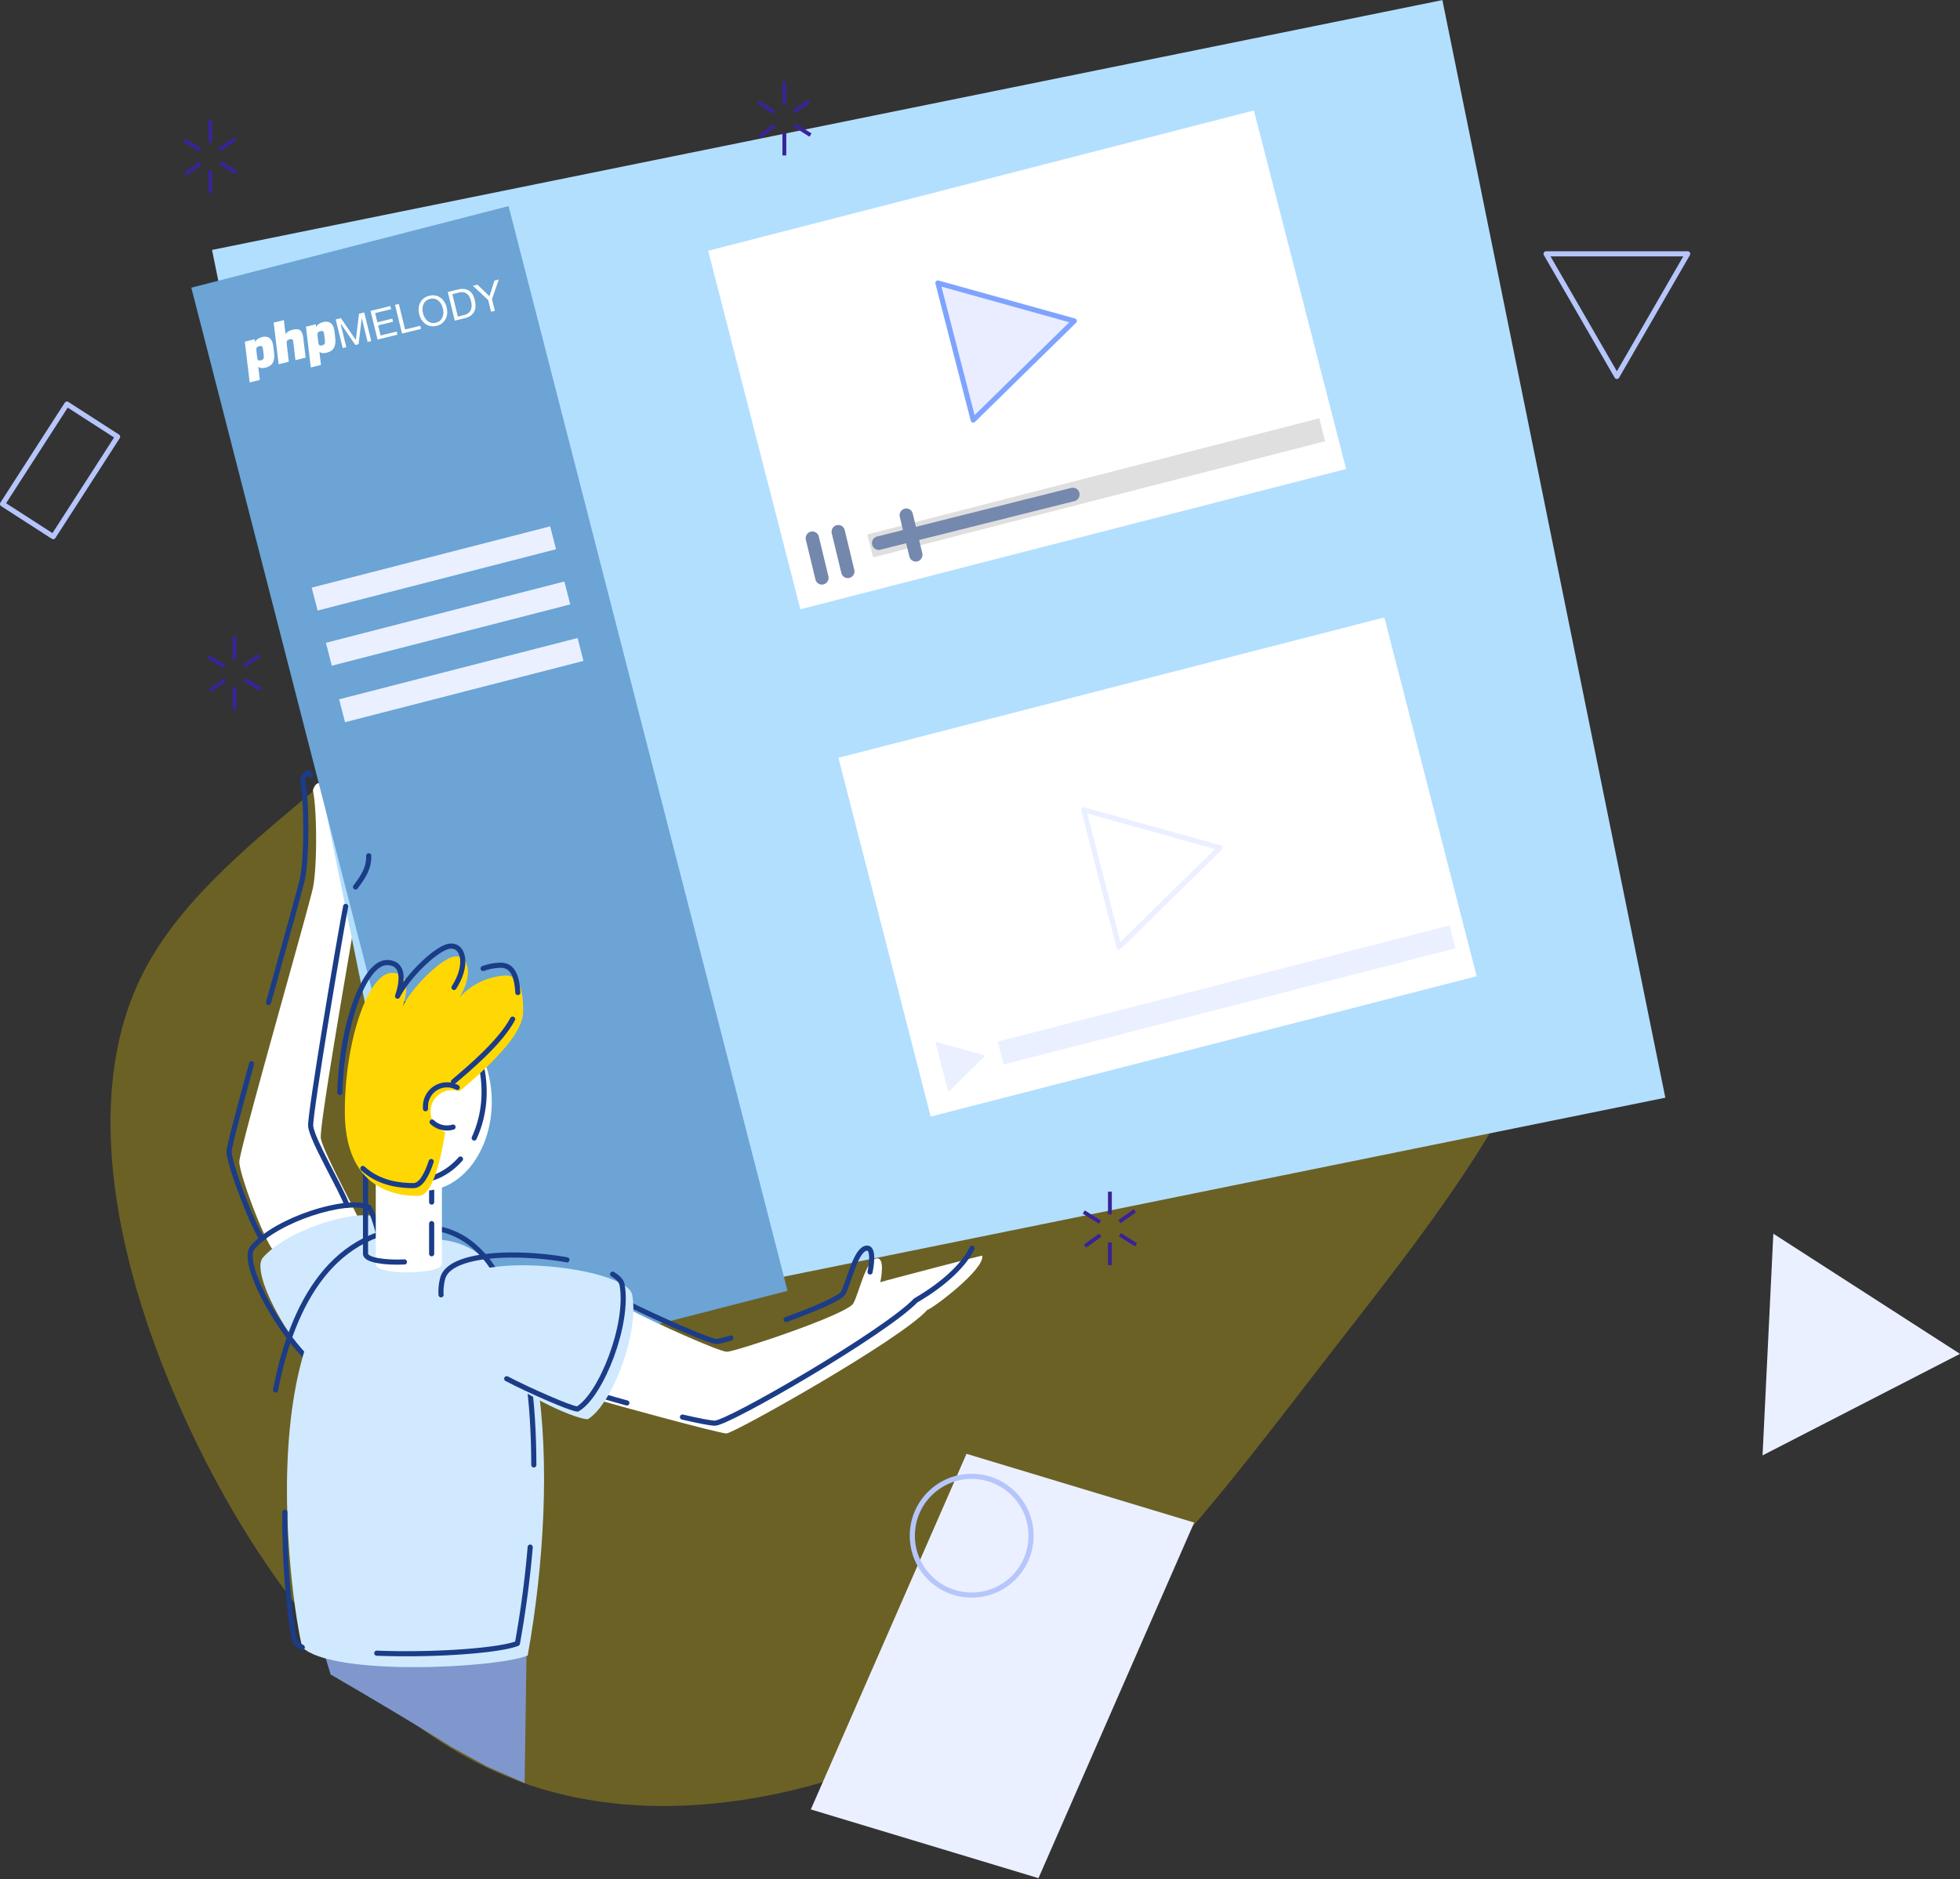 <svg xmlns="http://www.w3.org/2000/svg" height="733.25" width="764.65" version="1.1" id="svg3700"><rect width="100%" height="100%" fill="#333333" stroke="none"/><defs id="defs3568"><style id="style3566">.cls-3{fill:#fff}.cls-10,.cls-4{fill:none;stroke-linecap:round;stroke-linejoin:round;stroke-width:2px}.cls-4{stroke:#1b3c87}.cls-5{fill:#eaf0ff}.cls-6{fill:#d8dfff}.cls-8{fill:#46dbc9}.cls-10{stroke:#b6c6fc}</style></defs><g transform="translate(0 -9.7)" id="Layer_2" data-name="Layer 2"><g id="vector"><path style="fill:#ffd803;fill-opacity:.277" d="M510.68 180.67c59.06 50.44 104.61 116 102.6 178.75-2.01 62.75-51.44 123.14-94.12 178.17-42.68 55.03-78.74 104.46-132.33 137.94-53.59 33.48-124.58 50.47-182.48 29.88-57.9-20.59-102.74-78.59-131.19-140.09-28.45-61.5-40.95-126.59-18.53-173.57 22.42-46.98 79.74-76 127.59-128.31C230.07 211.13 268.57 135.13 324 115c55.43-20.13 127.77 15.24 186.68 65.67z" id="path3574"/><path class="cls-3" d="M106.18 497c-3.92-5.52-12.81-29.3-12.81-34 0-4.7 27-98.8 28.7-106.8 1.7-8 1.65-30.63 0-38.08.72-2.78 2.63-3.68 3.13-2 1.31 1.06 8.76 5.53 8.76 5.53s17.42 24 13.53 29.42a88.08 88.08 0 0 0-8.33 13.68c-.94 6.05-14.69 84-14 89 .69 5 14.54 30.21 14.9 32-2.99 1.59-32.12 13.1-33.88 11.25z" id="path3576"/><path class="cls-4" d="M104.75 400.9c6.41-23.07 12.56-45 13.32-48.7 1.65-8 1.65-30.63 0-38.08.72-2.78 2.63-3.68 3.13-2" id="path3578"/><path class="cls-4" d="M102.18 493c-3.92-5.52-12.81-29.3-12.81-34 0-1.77 3.88-16.38 8.79-34.28" id="path3580"/><path style="fill:#b3dfff;fill-opacity:1" class="cls-5" transform="rotate(-11.48)" id="rect3582" d="M59.73 121.54h489.79v437H59.72z"/><path style="fill:#6ba4d5;fill-opacity:1" class="cls-6" transform="rotate(-14.42 190.88 317.6)" id="rect3584" d="M127.02 99.16h127.8v437.01h-127.8z"/><path class="cls-5" transform="rotate(-14.42 169.25 231.47)" id="rect3588" d="M121.24 226.88h96.05v9.23h-96.05z"/><path class="cls-5" transform="rotate(-14.42 174.76 253)" id="rect3590" d="M126.78 248.41h96.05v9.23h-96.05z"/><path transform="rotate(-14.42 400.64 150.11)" class="cls-3" id="rect3596" d="M290.8 77.92h219.82v144.43H290.8z"/><path class="cls-6" transform="rotate(-14.42)" id="rect3594" d="M273.34 295.63H455.4v9.23H273.34z" style="fill:#dfdfdf;fill-opacity:1"/><path id="path8063" d="M417.95 200.08l-60.62 15.17-1.24-5.14a2.6 2.6 0 0 0-3.15-1.94 2.65 2.65 0 0 0-1.9 3.2l1.24 5.14-10.1 2.53a2.65 2.65 0 0 0-1.91 3.2 2.6 2.6 0 0 0 3.15 1.95l10.1-2.53 1.24 5.14a2.6 2.6 0 0 0 3.15 1.94 2.65 2.65 0 0 0 1.9-3.2l-1.24-5.15 60.62-15.17a2.65 2.65 0 0 0 1.9-3.2 2.6 2.6 0 0 0-3.14-1.94z" style="opacity:.99;fill:#7487ad;fill-opacity:1;stroke-width:2.624"/><path class="cls-3" transform="rotate(-14.42 451.5 347.97)" id="rect3602" d="M341.67 275.79h219.82v144.43H341.67z"/><path d="M128.26 655.84c0 5-13.52-39.86.72 7.2 32.6 18.95 47.18 28.31 47.18 28.31l13.65 7.52 14.86 6.55.9-61.55z" id="path3626" style="fill:#7f97cd;fill-opacity:1"/><path class="cls-3" d="M247.09 521.38c8 4.24 33.46 15.75 36.53 15.75 3.07 0 47-14.5 49.32-18.93 2.32-4.43 4.72-16.23 8.74-17.41 4.02-1.18 1.75 9.2 1.75 9.2 2.38-.78 39.95-10.57 39.78-10.37 1 5.38-19.33 20.63-21.45 21.18-10.45 11.72-75.52 48.2-78.35 48.2-2.83 0-46.79-12-49.56-13 .55-4.09 9.44-31.73 13.24-34.62z" id="path3630"/><path class="cls-4" d="M138.7 355.79c2.51-3.36 5.29-7 5.16-12.19" id="path3632"/><path class="cls-4" d="M135.38 480c-2-6.08-13.87-25.84-14.18-31-.3-5 11.52-74.88 13.66-85.65" id="path3634"/><path class="cls-8" d="M140.76 552.06c-13.83 6-45-43.72-38.22-51.63 9.48-10.9 36.18-19.29 45.33-15.76 4.62 6.33 16.41 57.24-7.11 67.39z" id="path3636" style="fill:#d0e9ff;fill-opacity:1"/><path class="cls-4" d="M136.76 548.06c-13.83 6-45-43.72-38.22-51.63 9.48-10.9 36.18-19.29 45.33-15.76 4.62 6.33 16.41 57.24-7.11 67.39z" id="path3638"/><path class="cls-4" d="M266.25 562.61c6.07 1.41 11 2.38 12.66 2.38 5.19 0 66.08-35.16 78.35-47.9 11.81-6.85 19.24-14.5 21.95-20.39" id="path3640"/><path class="cls-4" d="M231.37 553.16c2.16.82 7.17 2.3 13.19 3.94" id="path3642"/><path class="cls-4" d="M306.7 524.55c10.89-4 21.14-8.27 22.24-10.35 2.36-4.43 4.72-16.23 8.74-17.41 4.02-1.18 1.75 9.2 1.75 9.2" id="path3644"/><path class="cls-4" d="M243.09 517.38c8 4.24 33.46 15.75 36.53 15.75a35.6 35.6 0 0 0 5.5-1.37" id="path3646"/><path class="cls-8" d="M169 493.28c46.09 0 49.63 91.47 36.87 162.37-12.41 5-76.24 8.15-87.94-3.2-4.25-15.6-25.74-159.16 51.07-159.17z" id="path3648" style="fill:#d0e9ff;fill-opacity:1"/><path class="cls-4" d="M107.5 552.07c6.52-33.78 22.43-63.5 57.5-63.5 31.56 0 43.17 42.9 43.26 92.71" id="path3650"/><path class="cls-4" d="M117.93 652.45a12.13 12.13 0 0 1-2.73-1.91c-1.48-5.41-4.26-26.1-4.06-50.8" id="path3652"/><path class="cls-4" d="M206.85 613.35a404.8 404.8 0 0 1-5 37.59c-7 2.78-32.07 4.67-54.86 3.8" id="path3654"/><path class="cls-8" d="M176.74 512.41c4.31-15.58 67.77-8.49 69.9 2.5 2.84 15.24-8.15 43.25-17.37 48.56-8.51-.35-59.87-24.54-52.53-51.06z" id="path3656" style="fill:#d0e9ff;fill-opacity:1"/><path class="cls-4" d="M239 506.86c2.09 1.25 3.4 2.62 3.68 4.05 2.84 15.24-8.15 43.25-17.37 48.56-2.72-.11-19.49-7.55-27.63-11.82" id="path3658"/><path class="cls-4" d="M172.07 514.91a19.6 19.6 0 0 1 .67-6.5c2.72-9.82 28.9-10.64 48.44-7.15" id="path3660"/><path class="cls-3" d="M172.4 502.9c0 4.07-25.8 4.59-25.8 0v-36.6h25.8z" id="path3662"/><path class="cls-4" d="M168.4 487.13v11.77" id="path3664"/><path class="cls-4" d="M157.79 502.08c-7.11.36-15.19-.61-15.19-3.18v-36.6h25.8v16.43" id="path3666"/><ellipse class="cls-3" cx="165.48" cy="439.59" rx="26.38" ry="34.69" id="ellipse3668"/><path class="cls-4" d="M179.64 461.94c-4.61 5.2-10.61 8.34-17.16 8.34-14.57 0-26.39-15.53-26.39-34.69 0-19.16 11.82-34.69 26.39-34.69s26.38 15.53 26.38 34.69a42.92 42.92 0 0 1-3.86 18.14" id="path3670"/><path d="M134.53 443.37c0-27.63 9.17-54.08 18.41-54.08s4.15 13.11 4.15 13.11c3.84-7.68 15.71-19.55 20.9-19.55 5.19 0 6.45 8 1.13 16.16a26.31 26.31 0 0 1 18.2-8.7c6 0 6.78 7.12 6.78 14.13 0 12.39-26 31.41-28.93 34.69-.23 4.07-3.62 37.18-11.87 37.18s-28.77-2.03-28.77-32.94z" id="path3672" style="fill:#ffd803;fill-opacity:1"/><path class="cls-4" d="M168.22 462.9c-1.76 5.4-4.05 9.41-6.92 9.41-4.64 0-13.16-.64-19.73-6.7" id="path3674"/><path class="cls-4" d="M200 407.34c-4.81 9-16.8 19.07-23.11 24.44" id="path3676"/><path class="cls-4" d="M188.48 387.58a22.07 22.07 0 0 1 6.84-1.27c5 0 6.37 4.95 6.69 10.65" id="path3678"/><path class="cls-4" d="M132.57 436c.7-26.38 9.51-50.73 18.37-50.73 9.23 0 4.15 13.11 4.15 13.11 3.84-7.68 15.71-19.55 20.9-19.55 5.19 0 6.45 8 1.13 16.16" id="path3680"/><circle class="cls-3" cx="176.37" cy="443.41" r="8.39" id="circle3682"/><path class="cls-4" d="M166 442.3a8.7 8.7 0 0 1 0-.89 8.38 8.38 0 0 1 12.37-7.41" id="path3684"/><path class="cls-4" d="M176.75 449.46a8.21 8.21 0 0 1-2.38.35 8.35 8.35 0 0 1-5.79-2.32" id="path3686"/><path class="cls-10" id="polygon3688" d="M630.79 156.57l27.62-47.83h-55.24z"/><path class="cls-10" transform="rotate(32.79 23.45 193.23)" id="rect3690" d="M11.68 170.04H35.2v46.38H11.68z"/><path style="stroke-width:.638" class="cls-5" transform="matrix(.957 .289 -.401 .916 0 0)" id="rect3692" d="M581.1 446.52h92.81v151.47h-92.8z"/><circle class="cls-10" cx="379.08" cy="608.9" r="23.16" id="circle3694"/><path class="cls-5" id="polygon3696" d="M764.64 537.95l-72.81-46.89-4.21 86.5z"/><path id="rect3590-7" transform="rotate(-14.42)" class="cls-5" style="fill:#eaf0ff" d="M57.77 306.6h96.05v9.23H57.77z"/><g id="g4551" transform="rotate(-13.76 609.73 -307.12) scale(.263)" style="fill:#fff;fill-opacity:1;stroke-width:1.002;stroke-miterlimit:4;stroke-dasharray:none;image-rendering:optimizeSpeed"><path id="path4533" d="M51.5 47.28l-1.1 8.84c-1.62 12.5-6.98 18.27-17.6 18.27-4.76 0-8.16-1.27-10.11-3.9l-2.38 19.54H4.76l7.4-60.42h15.12l-.51 3.9c2.8-2.97 6.71-4.5 11.64-4.5 8.92 0 13.43 4.5 13.43 13.6 0 1.36-.26 3.57-.34 4.67zm-15.98 1.1c.17-1.27.26-2.46.26-3.4 0-2.71-.85-3.73-3.66-3.73h-1.61c-1.79 0-3.06.6-3.83 1.78-.5.85-.93 2.64-1.27 5.36l-.77 6.54c-.25 1.28-.34 2.3-.34 3.57 0 2.38.94 3.57 3.66 3.57h1.61c1.79 0 3.06-.6 3.83-1.78.59-.94 1.02-2.72 1.36-5.36z" fill="#286efa" class="iconic" style="fill:#fff;fill-opacity:1;stroke-width:1.002;stroke-miterlimit:4;stroke-dasharray:none"/><path id="path4535" d="M97.63 45.62l-3.48 28.46H78.6l3.14-25.5c.17-1.18.26-2.2.26-2.96 0-2.98-1.02-3.57-4.85-3.57-4.16 0-4.92 1.7-5.6 7.39l-3.06 24.64H52.94l7.56-61.77h15.55L73.5 33.2c2.46-2.64 6.29-3.91 11.47-3.91 9.6 0 13 2.89 13 10.96v2.55c-.17 1.27-.25 2.21-.34 2.8z" fill="#286efa" class="iconic" style="fill:#fff;fill-opacity:1;stroke-width:1.002;stroke-miterlimit:4;stroke-dasharray:none"/><path id="path4537" d="M144.88 47.28l-1.1 8.84c-1.62 12.5-6.98 18.27-17.6 18.27-4.76 0-8.16-1.27-10.1-3.9l-2.39 19.54H98.14l7.4-60.42h15.12l-.51 3.9c2.8-2.97 6.71-4.5 11.64-4.5 8.92 0 13.43 4.5 13.43 13.6 0 1.36-.26 3.57-.34 4.67zm-15.98 1.1c.17-1.27.26-2.46.26-3.4 0-2.71-.85-3.73-3.66-3.73h-1.61c-1.79 0-3.06.6-3.83 1.78-.5.85-.93 2.64-1.27 5.36l-.77 6.54c-.25 1.28-.34 2.3-.34 3.57 0 2.38.94 3.57 3.66 3.57h1.61c1.79 0 3.06-.6 3.83-1.78.6-.94 1.02-2.72 1.36-5.36z" fill="#286efa" class="iconic" style="fill:#fff;fill-opacity:1;stroke-width:1.002;stroke-miterlimit:4;stroke-dasharray:none"/><path id="path4539" d="M150.95 29.6h7.97l13.8 36.78 13.85-36.78h7.97v43.77h-5.52V36.95h-.12l-13.67 36.42h-4.97L156.6 36.95h-.12v36.42h-5.52V29.6z" fill="#286efa" class="iconic" style="fill:#fff;fill-opacity:1;stroke-width:1.002;stroke-miterlimit:4;stroke-dasharray:none"/><path id="path4541" d="M204.17 29.6h30.22v4.78H210v14.04h22.75v4.78H210v15.39h24.59v4.78h-30.41z" fill="#286efa" class="iconic" style="fill:#fff;fill-opacity:1;stroke-width:1.002;stroke-miterlimit:4;stroke-dasharray:none"/><path id="path4543" d="M241.57 29.6h5.82v38.99h23.18v4.78h-29z" fill="#286efa" class="iconic" style="fill:#fff;fill-opacity:1;stroke-width:1.002;stroke-miterlimit:4;stroke-dasharray:none"/><path id="path4545" d="M274.46 42.87a21.7 21.7 0 0 1 3.95-7.33 19.3 19.3 0 0 1 6.56-5.09 20.72 20.72 0 0 1 9.14-1.9c3.47 0 6.52.64 9.13 1.9a19.33 19.33 0 0 1 6.56 5.1 21.71 21.71 0 0 1 3.96 7.32 28.2 28.2 0 0 1 1.32 8.61c0 2.99-.44 5.86-1.32 8.62a21.6 21.6 0 0 1-3.96 7.32 19.3 19.3 0 0 1-6.56 5.1 20.73 20.73 0 0 1-9.13 1.9c-3.48 0-6.52-.64-9.14-1.9a19.3 19.3 0 0 1-6.56-5.1 21.7 21.7 0 0 1-3.95-7.32 28.2 28.2 0 0 1-1.32-8.62c0-2.98.44-5.85 1.32-8.61zm5.36 15.19c.58 2.16 1.48 4.1 2.7 5.83a13.83 13.83 0 0 0 4.72 4.17 14.11 14.11 0 0 0 6.87 1.57c2.66 0 4.94-.52 6.87-1.57a13.83 13.83 0 0 0 4.72-4.17 17.93 17.93 0 0 0 2.7-5.83 25.58 25.58 0 0 0 0-13.15 17.96 17.96 0 0 0-2.7-5.83 13.84 13.84 0 0 0-4.72-4.17 14.12 14.12 0 0 0-6.87-1.57c-2.66 0-4.95.52-6.87 1.57a13.84 13.84 0 0 0-4.72 4.17 17.92 17.92 0 0 0-2.7 5.83 25.53 25.53 0 0 0-.85 6.57 25.45 25.45 0 0 0 .85 6.58z" fill="#286efa" class="iconic" style="fill:#fff;fill-opacity:1;stroke-width:1.002;stroke-miterlimit:4;stroke-dasharray:none"/><path id="path4547" d="M322.13 29.6h15.02c6.74 0 11.93 1.71 15.57 5.14 3.64 3.44 5.46 8.67 5.46 15.7 0 3.68-.41 6.94-1.23 9.78a18.28 18.28 0 0 1-3.8 7.17 16.45 16.45 0 0 1-6.56 4.45 26.28 26.28 0 0 1-9.44 1.53h-15.03V29.59zm5.82 38.99h9.69c.65 0 1.47-.05 2.45-.16a13.75 13.75 0 0 0 6.4-2.43 11.15 11.15 0 0 0 2.92-3.03 17 17 0 0 0 2.11-4.78c.56-1.92.83-4.23.83-6.95 0-2.64-.25-5-.77-7.07a13.33 13.33 0 0 0-2.5-5.28 11.43 11.43 0 0 0-4.52-3.34 17.41 17.41 0 0 0-6.8-1.17h-9.81v34.2z" fill="#286efa" class="iconic" style="fill:#fff;fill-opacity:1;stroke-width:1.002;stroke-miterlimit:4;stroke-dasharray:none"/><path id="path4549" d="M383.31 55.47v17.9h-5.82v-17.9L360.57 29.6h6.93l13.12 20.84 12.8-20.84h6.63z" fill="#286efa" class="iconic" style="fill:#fff;fill-opacity:1;stroke-width:1.002;stroke-miterlimit:4;stroke-dasharray:none"/></g><path id="path8065" d="M316.3 217.15a2.65 2.65 0 0 0-1.9 3.2l3.72 15.43a2.6 2.6 0 0 0 3.15 1.94 2.65 2.65 0 0 0 1.9-3.2l-3.72-15.43a2.6 2.6 0 0 0-3.15-1.94z" style="fill:#7487ad;fill-opacity:1;stroke-width:2.624"/><path id="path8067" d="M326.4 214.62a2.65 2.65 0 0 0-1.9 3.2l3.73 15.44a2.6 2.6 0 0 0 3.14 1.93 2.65 2.65 0 0 0 1.9-3.2l-3.72-15.43a2.6 2.6 0 0 0-3.14-1.94z" style="fill:#7487ad;fill-opacity:1;stroke-width:2.624"/><path id="rect3596-8" transform="rotate(-14.42)" class="cls-3" style="fill:#fff" d="M240.8 377.26h219.8V521.7H240.8z"/><path id="rect3594-1" transform="rotate(-14.42)" class="cls-6" style="fill:#eaf0ff;fill-opacity:1" d="M273.34 499.93H455.4v9.23H273.34z"/><path transform="rotate(15.55 -281.48 -443.4)" style="fill:none;stroke:#eaf0ff;stroke-width:2px;stroke-linecap:round;stroke-linejoin:round;stroke-opacity:1" class="cls-10" id="polygon3688-8-6" d="M603.17 108.74l27.62 47.83 27.62-47.83z"/><path id="polygon3696-9" class="cls-5" style="fill:#eaf0ff" transform="rotate(-17.48 1243.23 -394.62) scale(.234)" d="M764.64 537.95l-72.81-46.89-4.21 86.5z"/><path id="path9054" stroke-miterlimit="10" stroke-width="1.5" stroke="#392396" d="M81.3 265.9l6.3 3.95"/><path id="path9056" stroke-miterlimit="10" stroke-width="1.5" stroke="#392396" d="M95.41 274.75l6.3 3.95"/><path id="path9058" stroke-miterlimit="10" stroke-width="1.5" stroke="#392396" d="M81.8 279.18l6-4.25"/><path id="path9060" stroke-miterlimit="10" stroke-width="1.5" stroke="#392396" d="M95.22 269.67l6-4.25"/><path id="path9062" stroke-miterlimit="10" stroke-width="1.5" stroke="#392396" d="M91.5 286.64v-8.86"/><path id="path9064" stroke-miterlimit="10" stroke-width="1.5" stroke="#392396" d="M91.5 266.81v-8.85"/><path id="path9054-0" stroke-miterlimit="10" stroke-width="1.5" stroke="#392396" d="M71.82 64.32l6.3 3.94"/><path id="path9056-4" stroke-miterlimit="10" stroke-width="1.5" stroke="#392396" d="M85.93 73.16l6.3 3.95"/><path id="path9058-3" stroke-miterlimit="10" stroke-width="1.5" stroke="#392396" d="M72.32 77.6l6-4.26"/><path id="path9060-6" stroke-miterlimit="10" stroke-width="1.5" stroke="#392396" d="M85.74 68.08l5.99-4.25"/><path id="path9062-7" stroke-miterlimit="10" stroke-width="1.5" stroke="#392396" d="M82.02 85.05V76.2"/><path id="path9064-6" stroke-miterlimit="10" stroke-width="1.5" stroke="#392396" d="M82.02 65.23v-8.86"/><path id="path9054-1" stroke-miterlimit="10" stroke-width="1.5" stroke="#392396" d="M295.8 49.6l6.3 3.95"/><path id="path9056-6" stroke-miterlimit="10" stroke-width="1.5" stroke="#392396" d="M309.9 58.45l6.3 3.95"/><path id="path9058-6" stroke-miterlimit="10" stroke-width="1.5" stroke="#392396" d="M296.3 62.88l5.99-4.25"/><path id="path9060-8" stroke-miterlimit="10" stroke-width="1.5" stroke="#392396" d="M309.71 53.37l6-4.25"/><path id="path9062-79" stroke-miterlimit="10" stroke-width="1.5" stroke="#392396" d="M306 70.34v-8.86"/><path id="path9064-1" stroke-miterlimit="10" stroke-width="1.5" stroke="#392396" d="M306 50.52v-8.86"/><path d="M422.8 482.6l6.3 3.95" stroke="#392396" stroke-width="1.5" stroke-miterlimit="10" id="path9054-2"/><path d="M436.9 491.45l6.3 3.95" stroke="#392396" stroke-width="1.5" stroke-miterlimit="10" id="path9056-43"/><path d="M423.3 495.88l5.99-4.25" stroke="#392396" stroke-width="1.5" stroke-miterlimit="10" id="path9058-68"/><path d="M436.71 486.37l6-4.25" stroke="#392396" stroke-width="1.5" stroke-miterlimit="10" id="path9060-2"/><path d="M433 503.34v-8.85" stroke="#392396" stroke-width="1.5" stroke-miterlimit="10" id="path9062-6"/><path d="M433 483.51v-8.85" stroke="#392396" stroke-width="1.5" stroke-miterlimit="10" id="path9064-7"/><path d="M365.9 120.12l13.78 53.48 39.43-38.67z" id="polygon3688-8-6-8" class="cls-10" style="fill:#cad1ff;stroke:#749cff;stroke-width:2px;stroke-linecap:round;stroke-linejoin:round;stroke-opacity:.92;fill-opacity:.402"/></g></g></svg>
